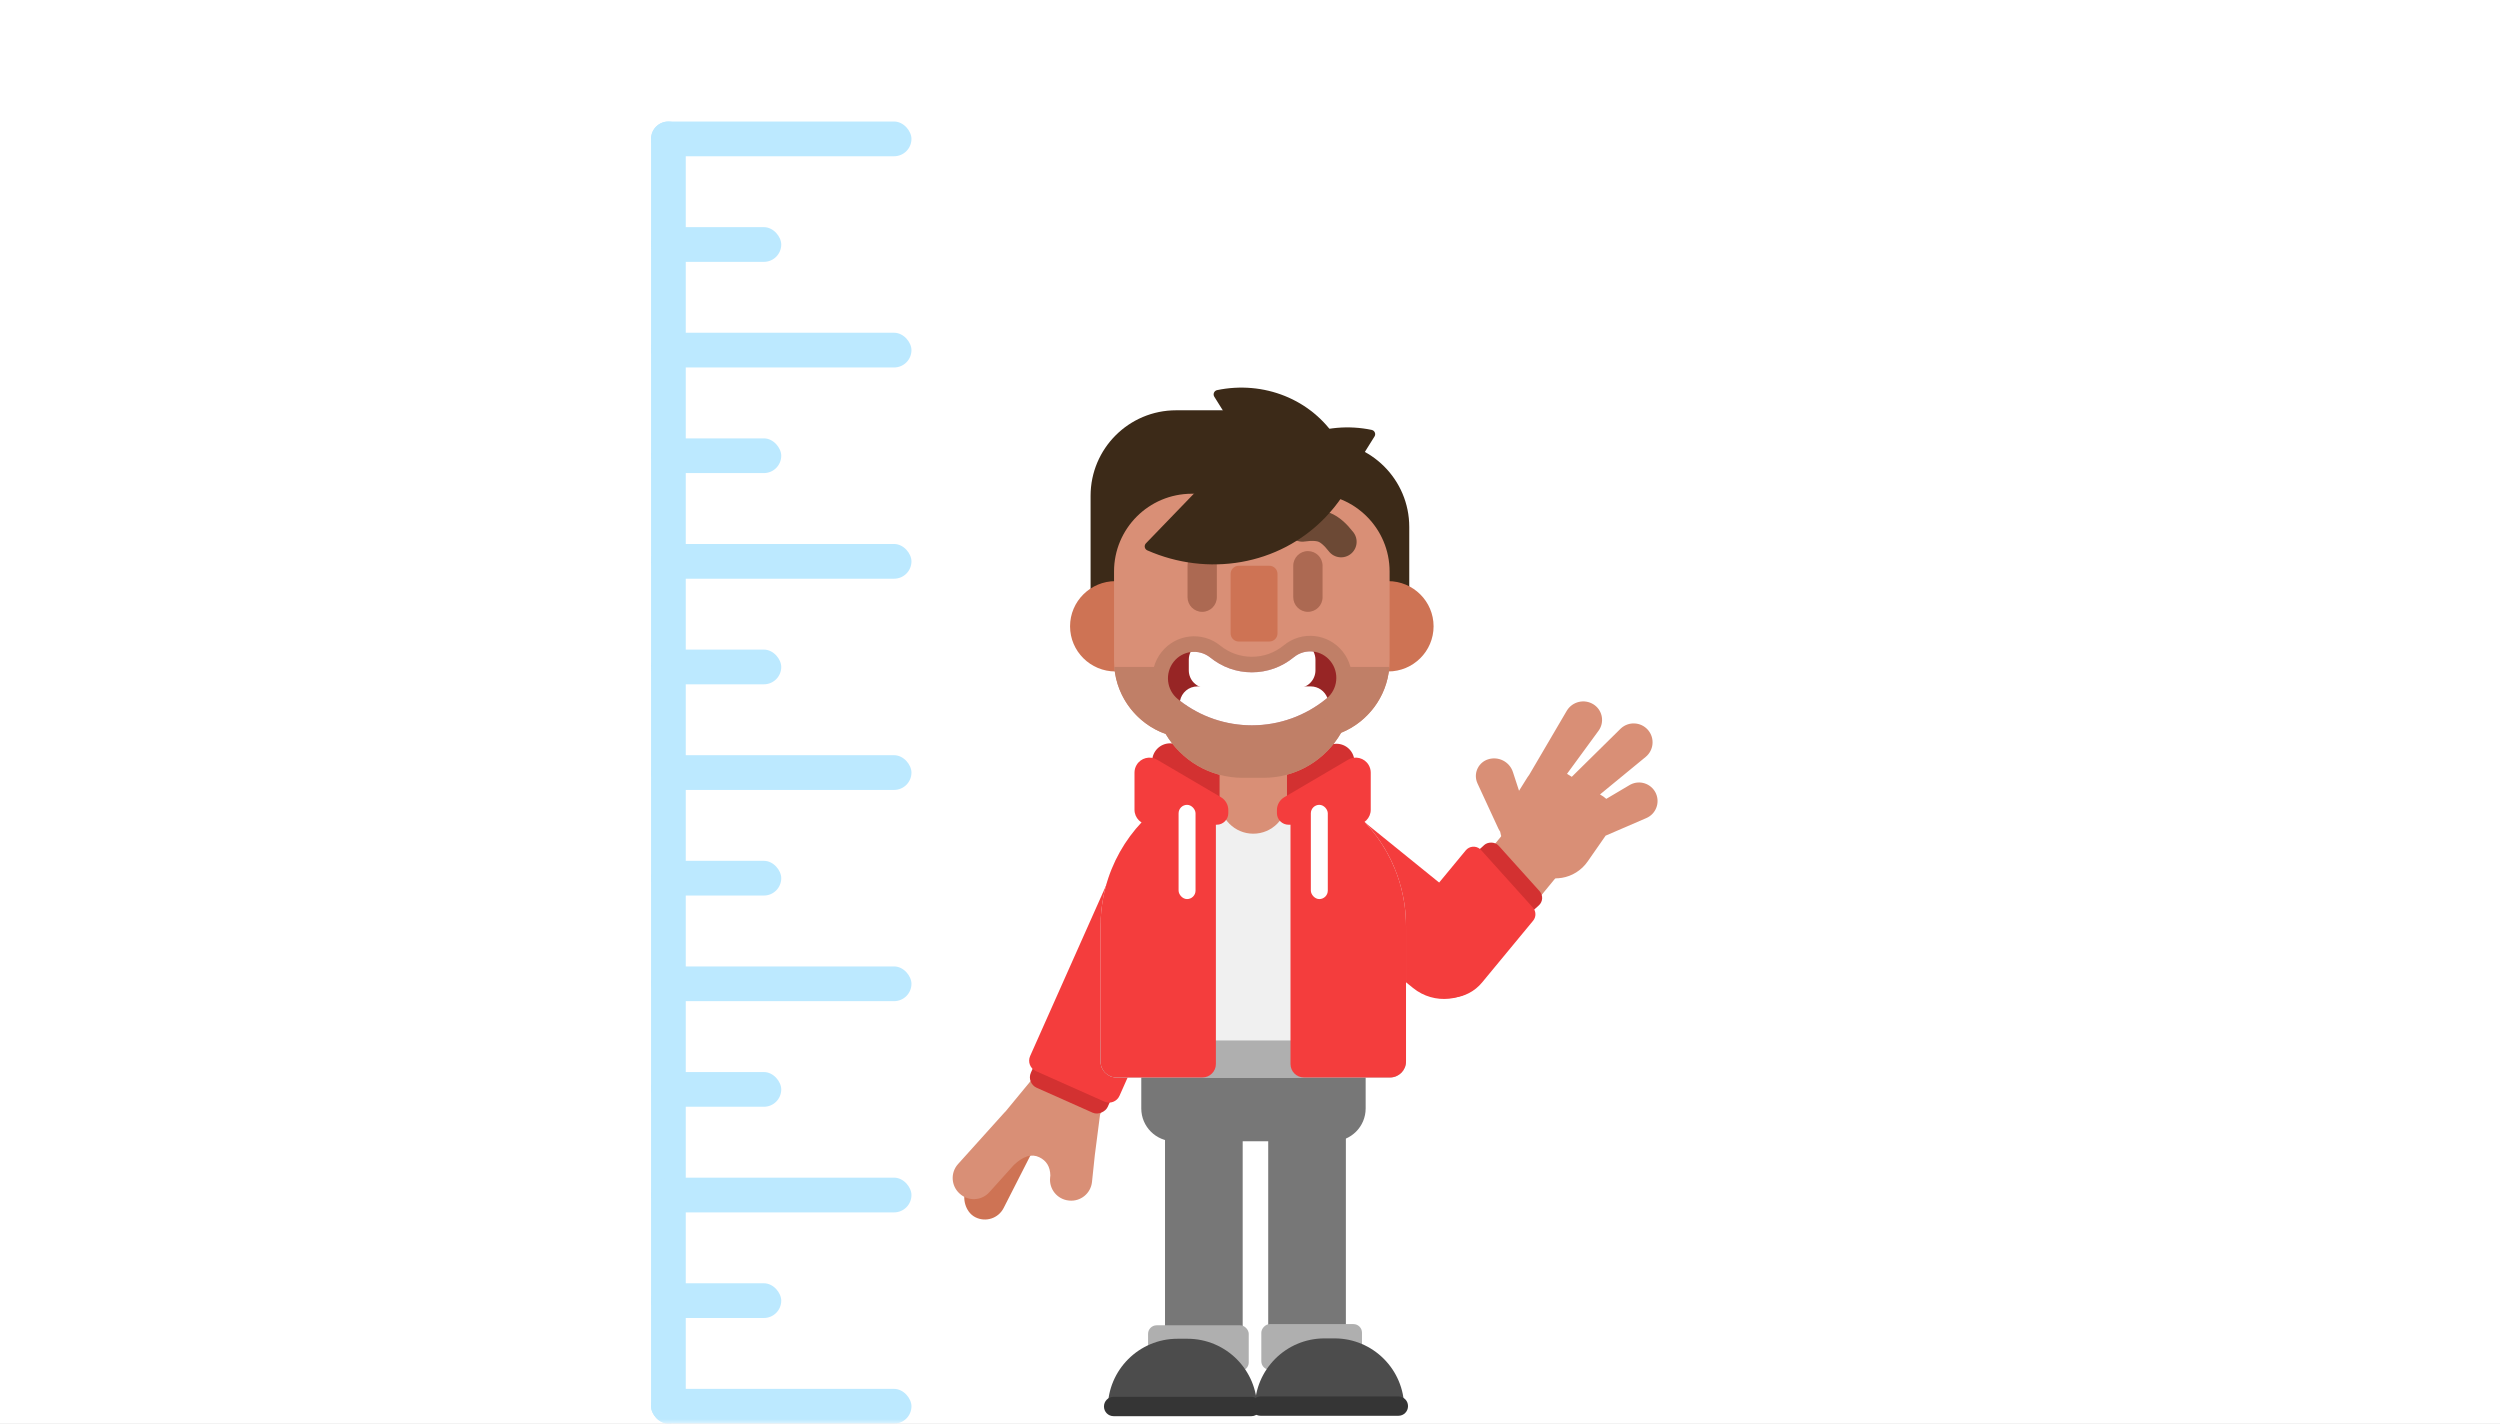 <svg xmlns="http://www.w3.org/2000/svg" xmlns:xlink="http://www.w3.org/1999/xlink" width="288" height="164" viewBox="0 0 288 164">
  <rect x="0" y="0" width="288" height="164" fill="#808080" stroke="none"/>
  <defs>
    <rect id="exp_man_short-a" width="288" height="164"/>
    <rect id="exp_man_short-b" width="288" height="164"/>
  </defs>
  <g fill="none" fill-rule="evenodd">
    <use fill="#FFF" xlink:href="#exp_man_short-a"/>
    <mask id="exp_man_short-c" fill="#fff">
      <use xlink:href="#exp_man_short-b"/>
    </mask>
    <use fill="#FFF" xlink:href="#exp_man_short-b"/>
    <g mask="url(#exp_man_short-c)">
      <g transform="translate(108 44)">
        <g transform="translate(17.635 .127)">
          <path fill="#3C2A18" d="M9.855,3.138 L17.397,3.138 C23.829,3.138 29.044,8.353 29.044,14.785 L29.044,25.336 C29.044,31.768 23.829,36.983 17.397,36.983 L11.647,36.983 C5.214,36.983 7.87722819e-16,31.768 0,25.336 L0,12.993 C-6.66534693e-16,7.55 4.412,3.138 9.855,3.138 Z"/>
          <path fill="#3C2A18" d="M19.315,6.725 L26.857,6.725 C32.3,6.725 36.712,11.137 36.712,16.58 L36.712,25.152 C36.712,31.584 31.498,36.799 25.066,36.799 L19.315,36.799 C12.883,36.799 7.668,31.584 7.668,25.152 L7.668,18.372 C7.668,11.939 12.883,6.725 19.315,6.725 Z"/>
          <path fill="#3C2A18" stroke="#3C2A18" stroke-linecap="round" stroke-linejoin="round" stroke-width="1.006" d="M32.702,6.451 C32.283,7.065 31.802,7.648 31.258,8.192 C27.479,11.972 21.792,12.739 17.052,10.551 L21.151,6.451 L32.702,6.451 Z" transform="rotate(167 24.932 9.088)"/>
          <path fill="#3C2A18" stroke="#3C2A18" stroke-linecap="round" stroke-linejoin="round" stroke-width="1.006" d="M29.798,1.867 C29.379,2.481 28.897,3.064 28.354,3.608 C24.574,7.387 18.887,8.155 14.147,5.966 L18.246,1.867 L29.798,1.867 Z" transform="scale(1 -1) rotate(-13 -17.506 0)"/>
        </g>
        <g transform="translate(.035 12.657)">
          <g transform="matrix(-1 0 0 1 32.28 39.699)">
            <g transform="scale(-1 1) rotate(8 -19.348 -180.121)">
              <rect width="4.85" height="12.76" x="2.951" y="30.474" fill="#CE7354" rx="2.425" transform="rotate(19 5.376 36.854)"/>
              <path fill="#D98F76" d="M5.054,30.329 L7.611,26.16 C7.685,26.04 7.766,25.926 7.853,25.818 L13.311,5.45 L13.316,5.452 L14.748,0.106 L23.077,2.338 L15.882,29.19 L15.937,33.914 L16.044,36.996 C16.09,38.323 15.052,39.436 13.726,39.483 L13.683,39.484 C12.356,39.53 11.243,38.492 11.197,37.166 L11.188,36.924 C11.031,35.931 10.511,35.294 9.626,35.014 C8.695,34.719 7.77,35.154 6.851,36.32 L4.496,39.812 C3.753,40.912 2.259,41.203 1.159,40.461 L1.123,40.437 C0.023,39.694 -0.268,38.2 0.475,37.1 L4.922,30.507 C4.963,30.445 5.007,30.386 5.054,30.329 Z"/>
              <rect width="9.688" height="6.794" x="7.705" y="21.445" fill="#D33131" rx="1.316" transform="scale(-1 1) rotate(-16 0 114.134)"/>
            </g>
            <path fill="#F43D3D" d="M11.207,1.39 L11.207,1.39 C14.319,1.39 16.841,3.912 16.841,7.023 L16.841,28.716 C16.841,29.443 16.252,30.032 15.525,30.032 L6.89,30.032 C6.163,30.032 5.574,29.443 5.574,28.716 L5.574,7.023 C5.574,3.912 8.096,1.39 11.207,1.39 Z" transform="rotate(-24 11.207 15.711)"/>
          </g>
          <g transform="rotate(-10 164.977 -166.071)">
            <g transform="scale(-1 1) rotate(22 -17.98 -87.485)">
              <rect width="11.33" height="28.655" x="19.858" y="1.257" fill="#F43D3D" rx="5.665" transform="rotate(19 25.523 15.585)"/>
              <path fill="#D98F76" d="M16.917,8.988 L16.917,8.988 C19.063,9.563 20.392,11.707 19.953,13.885 L16.374,31.635 C15.969,33.644 14.012,34.944 12.003,34.539 C11.926,34.524 11.851,34.506 11.776,34.486 L11.776,34.486 C9.63,33.911 8.301,31.767 8.74,29.589 L12.319,11.839 C12.724,9.83 14.681,8.53 16.69,8.935 C16.767,8.951 16.842,8.968 16.917,8.988 Z" transform="scale(-1 1) rotate(60 0 -3.112)"/>
              <rect width="9.376" height="3.877" x="7.621" y="18.804" fill="#D33131" rx="1.162" transform="rotate(100 12.31 20.743)"/>
              <path fill="#F43D3D" d="M16.551,14.022 L25.163,16.33 C25.719,16.479 26.083,17.013 26.017,17.586 L24.959,26.766 C24.652,29.432 22.242,31.345 19.575,31.038 C19.339,31.011 19.104,30.966 18.874,30.904 L18.771,30.877 C15.704,30.055 13.702,27.111 14.065,23.956 L15.095,15.012 C15.169,14.374 15.745,13.917 16.383,13.99 C16.439,13.997 16.496,14.008 16.551,14.022 Z" transform="scale(-1 1) rotate(65 0 -8.034)"/>
            </g>
            <path fill="#D98F76" d="M43.804,16.111 C43.818,16.222 43.825,16.334 43.825,16.449 L43.825,18.287 L45.566,16.83 C46.531,16.023 47.968,16.15 48.776,17.114 C49.494,17.969 49.382,19.243 48.527,19.961 C48.466,20.012 48.401,20.06 48.334,20.104 L43.529,23.247 C43.416,23.321 43.299,23.381 43.178,23.428 C42.82,23.853 42.332,24.17 41.765,24.317 L38.454,25.171 C36.035,25.795 33.568,24.34 32.944,21.921 C32.868,21.625 32.821,21.322 32.806,21.017 L32.625,17.38 C32.602,17.351 32.58,17.321 32.558,17.29 L29.719,13.179 C29.048,12.208 29.292,10.878 30.263,10.207 C30.3,10.181 30.338,10.157 30.377,10.133 C31.388,9.526 32.701,9.853 33.309,10.865 C33.332,10.903 33.354,10.943 33.375,10.983 L34.808,13.752 C34.932,13.728 35.06,13.713 35.19,13.706 C35.236,13.704 35.282,13.703 35.327,13.703 L35.691,13.703 L33.52,7.248 C33.137,6.109 33.75,4.875 34.889,4.491 C34.92,4.481 34.951,4.471 34.983,4.462 C36.138,4.131 37.344,4.799 37.675,5.954 C37.684,5.986 37.692,6.018 37.7,6.049 L39.525,13.703 L40.172,13.703 L39.722,7.571 C39.637,6.406 40.512,5.392 41.678,5.306 C41.729,5.302 41.781,5.3 41.833,5.3 C43.055,5.3 44.046,6.291 44.046,7.514 C44.046,7.535 44.046,7.556 44.045,7.576 L43.804,16.111 Z" transform="scale(-1 1) rotate(-42 0 117.217)"/>
          </g>
          <g transform="translate(19.143 61.651)">
            <path fill="#777" d="M7.828,11.245 L15.183,11.245 C15.623,11.245 15.979,11.601 15.979,12.041 L15.979,40.72 C15.979,41.159 15.623,41.516 15.183,41.516 L7.828,41.516 C7.389,41.516 7.032,41.159 7.032,40.72 L7.032,12.041 C7.032,11.601 7.389,11.245 7.828,11.245 Z"/>
            <rect width="11.598" height="5.267" x="5.079" y="34.366" fill="#AFAFAF" rx=".987"/>
            <path fill="#4C4C4C" d="M8.467,35.917 L9.62,35.917 C14.052,35.917 17.645,39.511 17.645,43.943 L0.441,43.943 L0.441,43.943 C0.441,39.511 4.034,35.917 8.467,35.917 Z"/>
            <path fill="#353535" d="M1.106,42.605 L16.98,42.605 C17.591,42.605 18.086,43.101 18.086,43.711 L18.086,43.729 C18.086,44.34 17.591,44.835 16.98,44.835 L1.106,44.835 C0.495,44.835 -1.13167944e-13,44.34 -1.13242749e-13,43.729 L-1.13686838e-13,43.711 C-1.13761642e-13,43.101 0.495,42.605 1.106,42.605 Z"/>
            <path fill="#777" d="M19.715,11.327 L27.07,11.327 C27.51,11.327 27.866,11.683 27.866,12.123 L27.866,40.661 C27.866,41.1 27.51,41.457 27.07,41.457 L19.715,41.457 C19.276,41.457 18.919,41.1 18.919,40.661 L18.919,12.123 C18.919,11.683 19.276,11.327 19.715,11.327 Z" transform="matrix(-1 0 0 1 46.786 0)"/>
            <rect width="11.598" height="5.267" x="18.124" y="34.227" fill="#AFAFAF" rx=".987" transform="matrix(-1 0 0 1 47.847 0)"/>
            <path fill="#4C4C4C" d="M25.405,35.874 L26.558,35.874 C30.99,35.874 34.583,39.467 34.583,43.899 L17.379,43.899 L17.379,43.899 C17.379,39.467 20.973,35.874 25.405,35.874 Z" transform="matrix(-1 0 0 1 51.963 0)"/>
            <path fill="#353535" d="M18.044,42.562 L33.919,42.562 C34.529,42.562 35.025,43.057 35.025,43.668 L35.025,43.685 C35.025,44.296 34.529,44.791 33.919,44.791 L18.044,44.791 C17.433,44.791 16.938,44.296 16.938,43.685 L16.938,43.668 C16.938,43.057 17.433,42.562 18.044,42.562 Z" transform="matrix(-1 0 0 1 51.963 0)"/>
            <path fill="#777" d="M8.079,-3.55271368e-15 L26.364,-3.99680289e-15 C28.452,-2.52566754e-15 30.145,1.693 30.145,3.781 L30.145,9.388 C30.145,11.476 28.452,13.169 26.364,13.169 L8.079,13.169 C5.99,13.169 4.297,11.476 4.297,9.388 L4.297,3.781 C4.297,1.693 5.99,-3.61319705e-15 8.079,-3.99680289e-15 Z"/>
          </g>
          <g transform="translate(18.752 32.57)">
            <path fill="#F0F0F0" d="M17.449,0 L17.736,0 C27.373,-1.77020618e-15 35.185,7.812 35.185,17.449 L35.185,33.052 C35.185,34.071 34.359,34.897 33.34,34.897 L1.845,34.897 C0.826,34.897 -9.72693104e-17,34.071 -2.22044605e-16,33.052 L0,17.449 C-1.18013746e-15,7.812 7.812,1.77020618e-15 17.449,0 Z"/>
            <path fill="#AFAFAF" d="M35.185,33.052 C35.185,34.071 34.359,34.897 33.34,34.897 L1.845,34.897 C0.826,34.897 -9.72693104e-17,34.071 -2.22044605e-16,33.052 L0,30.632 L35.185,30.632 L35.185,33.052 Z"/>
            <path fill="#F43D3D" d="M1.845 34.897C.826 34.897-9.72693104e-17 34.071-2.22044605e-16 33.052L0 17.449C-7.5884854e-16 11.252 3.23 5.81 8.098 2.714L13.283 2.714 13.283 33.347C13.283 34.203 12.589 34.897 11.733 34.897L1.845 34.897zM27.087 2.714C31.955 5.81 35.185 11.252 35.185 17.449L35.185 33.052C35.185 34.071 34.359 34.897 33.34 34.897L23.427 34.897C22.572 34.897 21.878 34.203 21.878 33.347L21.878 2.714 27.087 2.714z"/>
          </g>
          <path fill="#D33131" d="M27.347,29.058 C31.983,30.414 35.038,31.048 36.513,30.958 C38.11,31.046 41.043,30.432 45.311,29.117 L45.311,29.117 C46.405,28.779 47.566,29.393 47.903,30.487 C47.964,30.685 47.995,30.891 47.995,31.098 L47.995,34.291 C47.995,35.436 47.067,36.364 45.922,36.364 L26.765,36.364 C25.62,36.364 24.692,35.436 24.692,34.291 L24.692,31.047 C24.692,29.902 25.62,28.974 26.765,28.974 C26.962,28.974 27.158,29.002 27.347,29.058 Z"/>
          <path fill="#D98F76" d="M36.344,27.973 L36.344,27.973 C38.489,27.973 40.227,29.711 40.227,31.856 L40.227,35.501 C40.227,37.646 38.489,39.385 36.344,39.385 L36.344,39.385 C34.199,39.385 32.46,37.646 32.46,35.501 L32.46,31.856 C32.46,29.711 34.199,27.973 36.344,27.973 Z"/>
          <path fill="#CE7354" d="M51.879,20.696 C54.77,20.696 57.113,18.367 57.113,15.493 C57.113,12.62 54.77,10.29 51.879,10.29 C48.988,10.29 46.644,12.62 46.644,15.493 C46.644,18.367 48.988,20.696 51.879,20.696 Z"/>
          <ellipse cx="20.471" cy="15.493" fill="#CE7354" rx="5.235" ry="5.203"/>
          <g transform="translate(20.198)">
            <path fill="#D98F76" d="M26.261,27.761 C24.483,30.861 21.141,32.949 17.312,32.949 L14.923,32.949 C11.151,32.949 7.852,30.922 6.055,27.899 C2.587,26.663 0.104,23.35 0.104,19.457 L0.104,9.18 C0.104,4.232 4.115,0.221 9.063,0.221 L22.89,0.221 C27.838,0.221 31.849,4.232 31.849,9.18 L31.849,19.457 C31.849,23.213 29.538,26.429 26.261,27.761 Z"/>
            <path fill="#C07F67" d="M31.821,20.175 C31.548,23.619 29.327,26.515 26.261,27.761 C24.483,30.861 21.141,32.949 17.312,32.949 L14.923,32.949 C11.151,32.949 7.852,30.922 6.055,27.899 C2.802,26.739 0.416,23.753 0.132,20.175 L31.821,20.175 Z"/>
          </g>
          <g fill-rule="nonzero" transform="translate(26.513 18.382)">
            <path fill="#972525" stroke="#C07F67" stroke-width="1.792" d="M0.569,6.188 C-1.112,4.827 -1.386,2.348 -0.045,0.646 C1.301,-1.063 3.766,-1.343 5.455,0.023 C6.653,0.993 8.121,1.517 9.666,1.517 C11.229,1.517 12.714,0.981 13.919,-0.01 C15.597,-1.39 18.064,-1.129 19.423,0.57 C20.777,2.262 20.522,4.742 18.851,6.116 C16.256,8.25 13.031,9.414 9.666,9.414 C6.34,9.414 3.15,8.277 0.569,6.188 Z"/>
            <path fill="#FFF" d="M18.363,5.355 C18.336,5.379 18.31,5.401 18.282,5.424 C15.864,7.413 12.844,8.518 9.666,8.518 C6.636,8.518 3.749,7.513 1.39,5.694 C1.57,4.749 2.4,4.035 3.398,4.035 L16.45,4.035 C17.324,4.035 18.07,4.584 18.363,5.355 Z"/>
            <path fill="#FFF" d="M2.599,0.081 C3.388,-0.029 4.219,0.176 4.891,0.72 C6.239,1.811 7.903,2.412 9.666,2.412 C11.45,2.412 13.133,1.796 14.488,0.682 C15.153,0.135 15.978,-0.077 16.765,0.025 C16.91,0.305 16.992,0.623 16.992,0.961 L16.992,2.182 C16.992,3.311 16.077,4.227 14.947,4.227 L4.445,4.227 C3.316,4.227 2.401,3.311 2.401,2.182 L2.401,0.961 C2.401,0.646 2.472,0.348 2.599,0.081 Z"/>
          </g>
          <path fill="#AC6952" d="M30.457 6.828L30.457 6.828C31.39 6.828 32.146 7.584 32.146 8.517L32.146 12.14C32.146 13.072 31.39 13.828 30.457 13.828L30.457 13.828C29.525 13.828 28.769 13.072 28.769 12.14L28.769 8.517C28.769 7.584 29.525 6.828 30.457 6.828zM42.637 6.828L42.637 6.828C43.569 6.828 44.325 7.584 44.325 8.517L44.325 12.14C44.325 13.072 43.569 13.828 42.637 13.828L42.637 13.828C41.704 13.828 40.948 13.072 40.948 12.14L40.948 8.517C40.948 7.584 41.704 6.828 42.637 6.828z"/>
          <path stroke="#6C4935" stroke-linecap="round" stroke-linejoin="round" stroke-width="3.58" d="M41.974,4.886 C42.908,4.34 43.71,4.067 44.381,4.067 C45.051,4.067 45.853,4.34 46.787,4.886" transform="scale(-1 1) rotate(-22 0 232.795)"/>
          <path fill="#CE7354" d="M34.671,8.518 L38.195,8.518 C38.714,8.518 39.135,8.939 39.135,9.458 L39.135,16.307 C39.135,16.826 38.714,17.247 38.195,17.247 L34.671,17.247 C34.152,17.247 33.731,16.826 33.731,16.307 L33.731,9.458 C33.731,8.939 34.152,8.518 34.671,8.518 Z"/>
          <path fill="#F43D3D" d="M23.512,35.178 L30.864,30.86 C31.686,30.377 32.745,30.652 33.228,31.474 C33.384,31.74 33.466,32.042 33.466,32.349 L33.466,36.625 C33.466,37.579 32.693,38.352 31.739,38.352 L23.995,38.352 C23.257,38.352 22.659,37.754 22.659,37.016 L22.659,36.668 C22.659,36.055 22.983,35.489 23.512,35.178 Z" transform="matrix(-1 0 0 1 56.125 0)"/>
          <rect width="1.953" height="10.857" x="27.738" y="36.06" fill="#FFF" rx=".977"/>
          <path fill="#F43D3D" d="M39.92,35.178 L47.272,30.86 C48.095,30.377 49.153,30.652 49.636,31.474 C49.792,31.74 49.874,32.042 49.874,32.349 L49.874,36.625 C49.874,37.579 49.101,38.352 48.147,38.352 L40.404,38.352 C39.666,38.352 39.067,37.754 39.067,37.016 L39.067,36.668 C39.067,36.055 39.392,35.489 39.92,35.178 Z"/>
          <rect width="1.953" height="10.857" x="42.974" y="36.06" fill="#FFF" rx=".977"/>
        </g>
        <path fill="#3C2A18" stroke="#3C2A18" stroke-linecap="round" stroke-linejoin="round" stroke-width="1.006" d="M46.354,12.983 C45.765,13.847 45.087,14.667 44.323,15.432 C39.005,20.749 31.005,21.829 24.336,18.75 L30.103,12.983 L46.354,12.983 Z" transform="rotate(-1 35.345 16.72)"/>
      </g>
    </g>
    <g fill="#BCE9FF" mask="url(#exp_man_short-c)">
      <g transform="translate(75 14)">
        <rect width="4" height="150" rx="2"/>
        <rect width="30" height="4" y="146" rx="2"/>
        <rect width="15" height="4" y="133.833" rx="2"/>
        <rect width="30" height="4" y="121.667" rx="2"/>
        <rect width="30" height="4" y="97.333" rx="2"/>
        <rect width="15" height="4" y="109.5" rx="2"/>
        <rect width="30" height="4" y="73" rx="2"/>
        <rect width="15" height="4" y="85.167" rx="2"/>
        <rect width="30" height="4" y="48.667" rx="2"/>
        <rect width="15" height="4" y="60.833" rx="2"/>
        <rect width="30" height="4" y="24.333" rx="2"/>
        <rect width="15" height="4" y="36.5" rx="2"/>
        <rect width="30" height="4" rx="2"/>
        <rect width="15" height="4" y="12.167" rx="2"/>
      </g>
    </g>
  </g>
</svg>
